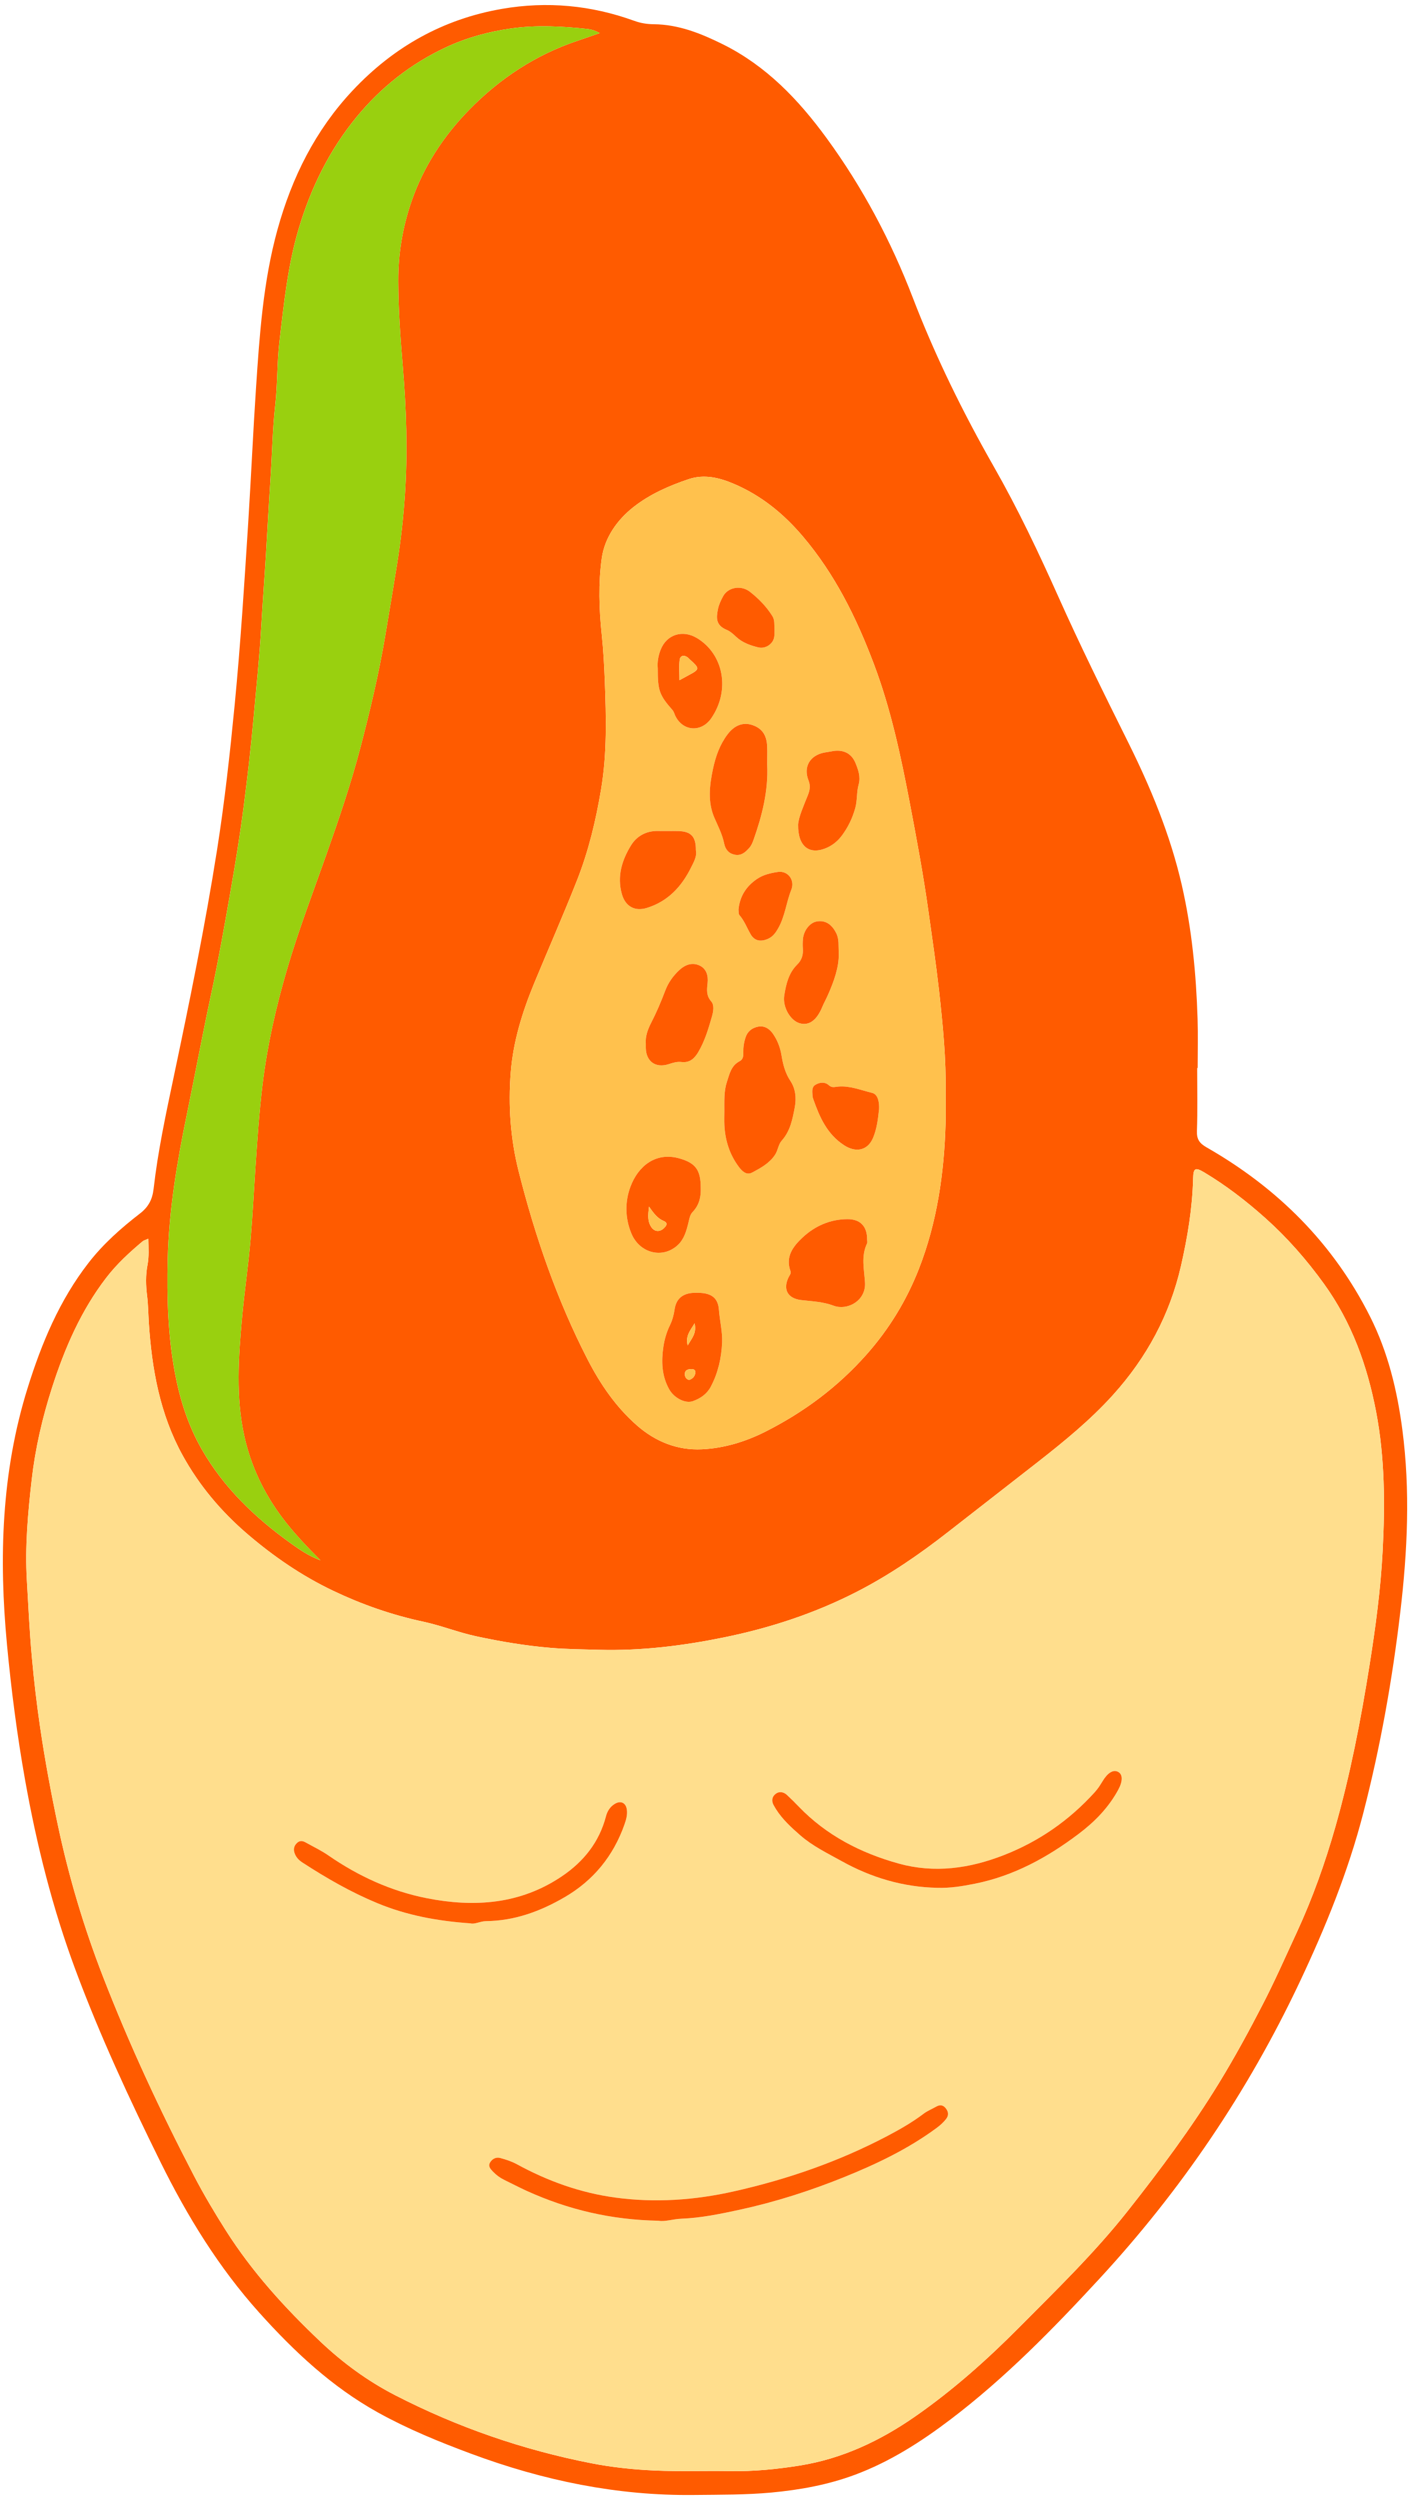 <svg xmlns="http://www.w3.org/2000/svg" id="Capa_2" data-name="Capa 2" viewBox="0 0 1049.94 1860.52"><path d="M891.47,794.76c0,15.64.38,31.3-.19,46.92-.23,6.3,2.01,9.24,7.29,12.25,52.79,30.18,94.31,71.47,121.75,126.09,13.24,26.36,20.08,54.72,23.91,83.85,5.97,45.38,3.83,90.66-1.52,135.92-5.96,50.44-14.85,100.33-27.56,149.51-11.34,43.86-28.35,85.57-47.7,126.47-38.31,80.95-87.98,154.23-148.63,219.9-34.62,37.49-70.36,74.05-111.24,105.03-21.95,16.64-45.02,31.37-71,41.04-20.04,7.45-40.84,11.22-62.08,13.2-19.14,1.78-38.3,1.59-57.47,1.82-57.38.7-112.48-10.75-166.05-30.63-23.8-8.83-47.25-18.4-69.51-30.74-34.3-19.01-62.38-45.35-88.36-74.25-30.24-33.65-53.66-71.8-73.6-112.14-23.14-46.82-45.12-94.17-63.36-143.17-17.04-45.76-28.85-92.89-37.42-140.88-5.97-33.4-10.31-67.03-13.51-100.8-6.12-64.56-4.19-128.51,15.29-191.02,10.42-33.42,23.74-65.43,45.46-93.37,10.96-14.1,24.22-25.84,38.24-36.65,6.37-4.91,9.26-10.5,10.17-18.4,3.18-27.86,9.06-55.27,14.84-82.67,11.87-56.26,23.42-112.59,32.38-169.4,5.65-35.83,9.63-71.88,13.13-107.99,4.38-45.23,7.24-90.56,10.11-135.89,2.1-33.27,3.57-66.58,5.78-99.85,2.64-39.73,5.34-79.49,16.03-118.14,10.71-38.69,28.17-73.81,55.84-103.3,30.42-32.43,67.33-53.27,111.32-60.87,33.54-5.8,66.4-2.7,98.4,8.88,4.81,1.74,9.53,2.51,14.64,2.56,18.44.18,34.97,6.79,51.29,14.87,32.44,16.08,56.4,41.2,77.37,69.88,26.82,36.69,47.93,76.47,64.2,118.8,16.77,43.63,37.32,85.36,60.45,125.92,17.84,31.29,33.28,63.81,47.98,96.69,16.27,36.36,33.92,72.06,51.68,107.72,17,34.14,31.55,69.21,40.14,106.56,7.57,32.92,10.75,66.34,11.81,100,.38,12.09.06,24.2.06,36.3-.12,0-.24,0-.35,0ZM110.48,921.82c-2.31,1.06-3.52,1.33-4.36,2.04-9.69,8.16-19.01,16.68-26.8,26.77-19,24.61-31.14,52.72-40.55,81.96-7.2,22.37-12.52,45.27-15.19,68.77-2.82,24.82-5.06,49.51-3.6,74.61,1.11,19.08,2,38.14,3.72,57.2,1.59,17.57,3.63,35.1,6.19,52.49,3.59,24.37,8.1,48.63,13.22,72.78,8.14,38.42,19.33,75.85,33.5,112.38,19.72,50.85,42.73,100.23,67.93,148.59,7.22,13.85,15.22,27.27,23.59,40.46,19.55,30.84,43.9,57.6,70.29,82.61,16.78,15.9,35.29,29.48,55.83,40.04,46.35,23.84,95.18,40.71,146.35,50.69,15.59,3.04,31.43,4.66,47.24,5.37,18.56.83,37.18.08,55.77.43,17.44.33,34.74-1.41,51.85-4.14,31.68-5.05,60.05-18.45,86.22-36.68,27.89-19.43,53.18-41.9,77.11-66,27.84-28.03,56.25-55.54,80.82-86.6,24.31-30.73,47.72-62.12,68.21-95.58,11.71-19.11,22.4-38.8,32.66-58.69,9.04-17.52,17-35.61,25.28-53.51,11.64-25.19,20.94-51.3,28.52-77.93,11.28-39.59,19.05-79.96,25.53-120.64,4.48-28.16,8.28-56.43,9.76-84.82,1.8-34.67,1.71-69.48-4.88-103.89-6.56-34.26-18.15-66.47-38.69-94.95-12.93-17.93-27.41-34.49-44.01-49.29-14.15-12.61-29-24.05-45.23-33.76-6.71-4.01-8.12-3.27-8.31,4.28-.56,22.13-4.14,43.81-9.07,65.35-8.35,36.48-25.62,68.26-50.52,95.86-16.82,18.64-36.26,34.51-55.99,49.96-22.25,17.42-44.62,34.7-66.88,52.11-21.39,16.73-43.71,32.05-67.91,44.47-31.38,16.1-64.62,26.99-99.09,34.01-30.6,6.24-61.51,10.06-92.85,9.22-12.06-.32-24.08-.43-36.16-1.46-18.81-1.59-37.28-4.69-55.66-8.67-13.25-2.87-25.92-7.98-39.11-10.8-23.49-5.02-45.89-12.86-67.47-23.17-22.99-10.99-43.79-25.23-63.2-41.81-19.75-16.87-36.18-36.34-48.64-58.98-16.81-30.55-22.82-64.03-25.06-98.37-.44-6.75-.46-13.48-1.31-20.25-.95-7.53-1.16-15.34.32-22.92,1.2-6.16.76-12.24.63-19.52ZM704.16,812.82c.42-24.24-2.03-49.92-4.91-75.67-2.22-19.83-5.17-39.55-7.93-59.27-3.78-26.98-8.79-53.81-13.9-80.58-6.67-34.92-14.07-69.68-26.67-103.09-12.96-34.36-28.97-66.85-53.03-95.16-14.45-17-31.17-30.49-51.52-39.09-10.49-4.44-21.79-7.29-33.44-3.36-14.59,4.93-28.63,11.06-40.85,20.59-12.55,9.8-21.68,23.05-23.82,38.24-2.61,18.55-2.03,37.76-.04,56.52,1.24,11.69,1.86,23.5,2.31,35.1,1.02,26.7,1.71,53.49-2.75,80.18-3.9,23.31-9.34,46.11-17.99,68.01-10.16,25.72-21.33,51.05-31.9,76.61-8.79,21.27-15.61,43.27-17.41,66.22-1.94,24.7-.24,49.39,5.88,73.58,12.22,48.37,28.37,95.31,51.22,139.79,9.51,18.51,21.06,35.46,36.79,49.28,13.85,12.16,30.28,18.73,48.5,17.84,16.46-.8,32.37-5.61,47.26-13.13,28.65-14.47,53.86-33.22,75.29-57.39,16.86-19.02,29.79-40.27,38.95-63.64,13.64-34.82,18.87-71.42,19.93-108.65.2-7.08.03-14.17.03-22.93ZM238.64,1161.17c-10.13-10.19-19.91-20.35-28.42-31.69-13.63-18.15-23.28-38.31-28.21-60.36-6.57-29.38-4.44-59.17-1.73-88.81,1.79-19.58,4.72-39.07,6.37-58.66,1.46-17.27,2.36-34.6,3.51-51.9,1.38-20.82,2.82-41.6,5.31-62.34,3.52-29.3,10.02-57.9,18.29-86.12,8.44-28.79,19.19-56.83,29.18-85.11,9.32-26.37,18.35-52.81,25.44-79.87,7.08-27.01,13.53-54.16,18.24-81.71,3.07-17.95,6-35.91,8.92-53.88,2.83-17.44,4.81-35,5.99-52.49,2.13-31.75,1.09-63.66-1.58-95.39-1.78-21.12-3.31-42.21-3.39-63.42-.08-20.52,3.26-40.52,9.95-59.78,8.93-25.69,23.61-48.14,42.5-67.54,22.93-23.56,49.82-41.31,81.2-51.81,5.21-1.74,10.39-3.58,16.46-5.68-3.54-1.8-6.15-2.71-9.06-3.03-19.06-2.05-38.05-3.13-57.22-.38-16.78,2.41-32.89,6.81-48.16,13.93-26.29,12.25-48.55,29.75-66.98,52.25-20.1,24.55-33.72,52.39-42.76,82.59-8.21,27.44-11.08,55.81-14.4,84.12-1.86,15.8-1.35,31.7-3.15,47.51-1.99,17.51-2.25,35.19-3.41,52.79-1.28,19.36-2.33,38.73-3.5,58.1-1.1,18.19-2.5,36.37-3.54,54.55-1.29,22.61-3.71,45.09-5.72,67.62-1.94,21.65-4.44,43.23-7.22,64.78-2.77,21.56-6.26,43-10,64.4-4.45,25.46-8.93,50.91-14.37,76.19-6.42,29.87-11.98,59.92-18.15,89.84-7.3,35.44-13.27,71.06-14.15,107.33-.69,28.29.14,56.53,5.35,84.44,3.75,20.06,9.89,39.32,20.12,57.13,16.32,28.43,39.4,50.46,65.7,69.43,7.07,5.09,14.27,10,22.57,12.98Z" fill="#ff5b00" stroke-width="0"></path><path d="M110.48,921.82c.12,7.28.56,13.36-.63,19.52-1.48,7.58-1.27,15.39-.32,22.92.86,6.77.87,13.5,1.31,20.25,2.24,34.34,8.25,67.82,25.06,98.37,12.46,22.65,28.89,42.11,48.64,58.98,19.4,16.58,40.21,30.81,63.2,41.81,21.58,10.32,43.98,18.15,67.47,23.17,13.19,2.82,25.86,7.93,39.11,10.8,18.38,3.98,36.85,7.08,55.66,8.67,12.08,1.02,24.1,1.13,36.16,1.46,31.34.84,62.25-2.98,92.85-9.22,34.47-7.02,67.7-17.9,99.09-34.01,24.2-12.42,46.51-27.74,67.91-44.47,22.26-17.41,44.63-34.69,66.88-52.11,19.73-15.45,39.18-31.32,55.99-49.96,24.9-27.6,42.17-59.39,50.52-95.86,4.93-21.54,8.51-43.22,9.07-65.35.19-7.55,1.61-8.29,8.31-4.28,16.23,9.71,31.09,21.15,45.23,33.76,16.6,14.8,31.08,31.36,44.01,49.29,20.54,28.48,32.14,60.68,38.69,94.95,6.58,34.41,6.68,69.22,4.88,103.89-1.47,28.38-5.27,56.65-9.76,84.82-6.47,40.67-14.25,81.04-25.53,120.64-7.59,26.63-16.88,52.74-28.52,77.93-8.28,17.91-16.23,35.99-25.28,53.51-10.26,19.89-20.96,39.58-32.66,58.69-20.5,33.46-43.91,64.85-68.21,95.58-24.57,31.06-52.97,58.57-80.82,86.6-23.94,24.1-49.22,46.57-77.11,66-26.17,18.23-54.54,31.63-86.22,36.68-17.11,2.73-34.41,4.47-51.85,4.14-18.59-.35-37.21.4-55.77-.43-15.82-.71-31.66-2.33-47.24-5.37-51.16-9.98-100-26.85-146.35-50.69-20.54-10.56-39.05-24.14-55.83-40.04-26.4-25.02-50.74-51.78-70.29-82.61-8.36-13.19-16.37-26.61-23.59-40.46-25.2-48.36-48.21-97.74-67.93-148.59-14.17-36.53-25.36-73.97-33.5-112.38-5.12-24.15-9.63-48.41-13.22-72.78-2.56-17.39-4.6-34.92-6.19-52.49-1.72-19.06-2.61-38.12-3.72-57.2-1.46-25.1.78-49.8,3.6-74.61,2.67-23.5,8-46.4,15.19-68.77,9.41-29.24,21.55-57.34,40.55-81.96,7.79-10.09,17.1-18.62,26.8-26.77.84-.71,2.05-.98,4.36-2.04ZM490.45,1652.66c4.59.87,10.62-1.25,16.76-1.49,14.77-.59,29.13-3.55,43.49-6.67,26.54-5.75,52.36-14.02,77.48-24.13,24.34-9.79,48.06-21.08,69.34-36.8,2.64-1.95,5.05-4.1,7.04-6.67,2.09-2.7,1.74-5.47-.41-8.07-2.05-2.48-4.4-2.56-7.06-1.04-3.07,1.75-6.44,3.08-9.23,5.19-8.5,6.43-17.68,11.68-27.08,16.63-36.2,19.04-74.48,32.28-114.32,41.22-29.18,6.55-58.55,8.64-88.33,4.59-26.03-3.54-50.22-12.26-73.15-24.76-3.95-2.16-8.1-3.48-12.34-4.65-3.18-.87-5.89.48-7.59,3.15-1.83,2.87.16,4.96,2.05,6.94,2.47,2.59,5.3,4.66,8.53,6.23,5.57,2.7,11.06,5.61,16.7,8.16,30.66,13.89,62.76,21.57,98.14,22.17ZM697.99,1404.9c9.5.32,18.79-1.22,28.01-3.07,28.93-5.81,54.05-19.58,77.33-37.16,11.88-8.97,22.11-19.44,29.29-32.61,3.62-6.64,3.47-11.67-.11-13.47-3.59-1.81-7.69.63-11.62,7.19-1.67,2.79-3.39,5.46-5.6,7.89-18.92,20.89-41.38,36.58-67.67,46.87-25.59,10.01-51.77,13.74-78.56,6.29-28.21-7.84-53.69-20.94-74.3-42.36-2.86-2.98-5.77-5.91-8.82-8.7-2.4-2.2-5.58-2.78-8.14-.94-2.86,2.06-3.59,5.28-1.67,8.64.58,1.02,1.16,2.05,1.79,3.04,4.8,7.55,11.31,13.48,17.99,19.31,9.2,8.04,20.11,13.26,30.64,19.13,22.23,12.38,45.92,19.44,71.44,19.95ZM350.35,1431.35c3.02.9,7.15-1.61,11.58-1.65,21.23-.22,40.46-7.31,58.49-17.8,21.43-12.47,36.27-30.62,44.55-54.07,1.29-3.65,2.33-7.34,1.76-11.24-.74-5.05-4.62-6.81-9.02-4.1-3.45,2.12-5.49,5.4-6.48,9.19-5.01,19.17-16.54,33.61-32.64,44.52-31.04,21.04-65.4,23.44-100.89,16.43-26.58-5.25-50.88-16.39-73.21-31.84-5.31-3.67-11.23-6.46-16.88-9.63-2.21-1.24-4.36-1.63-6.47.38-2.18,2.07-2.75,4.52-1.88,7.26,1.02,3.2,3.14,5.47,6.01,7.34,17.82,11.56,36.15,22.11,55.83,30.24,21.71,8.97,44.41,13.23,69.24,14.97Z" fill="#ffde8d" stroke-width="0"></path><path d="M704.16,812.82c0,8.76.17,15.85-.03,22.93-1.06,37.24-6.29,73.84-19.93,108.65-9.16,23.38-22.09,44.62-38.95,63.64-21.43,24.17-46.63,42.92-75.29,57.39-14.89,7.52-30.8,12.32-47.26,13.13-18.22.89-34.65-5.68-48.5-17.84-15.74-13.81-27.29-30.77-36.79-49.28-22.85-44.49-39-91.42-51.22-139.79-6.11-24.19-7.81-48.89-5.88-73.58,1.8-22.95,8.61-44.95,17.41-66.22,10.57-25.57,21.74-50.89,31.9-76.61,8.65-21.9,14.09-44.7,17.99-68.01,4.46-26.7,3.77-53.49,2.75-80.18-.44-11.61-1.06-23.41-2.31-35.1-1.99-18.76-2.57-37.97.04-56.52,2.13-15.2,11.27-28.44,23.82-38.24,12.21-9.54,26.25-15.67,40.85-20.59,11.65-3.93,22.95-1.08,33.44,3.36,20.35,8.61,37.07,22.09,51.52,39.09,24.06,28.32,40.07,60.8,53.03,95.16,12.6,33.41,20.01,68.17,26.67,103.09,5.11,26.77,10.13,53.6,13.9,80.58,2.76,19.73,5.7,39.45,7.93,59.27,2.89,25.75,5.34,51.43,4.91,75.67ZM539.38,826.87c0,3.54-.16,7.08.03,10.6.62,11.41,3.96,21.93,10.92,31.11,2.39,3.15,5.62,6.17,9.67,4.03,6.46-3.41,13.09-7.04,17.22-13.42,2.04-3.16,2.4-7.58,4.81-10.28,6.47-7.23,8.06-15.92,9.79-24.95,1.37-7.16.38-14.08-3.21-19.47-4.13-6.19-5.6-12.63-6.76-19.52-.94-5.57-2.98-10.83-6.15-15.47-2.6-3.81-6.42-6.45-11.26-5.47-4.48.91-7.88,3.48-9.39,8.34-1.07,3.45-1.63,6.84-1.52,10.39.08,2.72,0,5.54-2.77,6.96-6.28,3.22-7.48,9.44-9.43,15.27-2.38,7.14-1.91,14.52-1.95,21.86ZM571.3,569.29c0-4.68.1-9.11-.02-13.53-.25-8.66-3.77-13.74-11.04-16.2-6.88-2.33-13.27.13-18.43,6.92-5.85,7.69-8.92,16.56-10.88,25.83-2.58,12.19-4.07,24.52,1.12,36.4,2.7,6.2,5.83,12.18,7.19,18.88.9,4.41,3.22,7.51,7.89,8.46,4.77.98,7.76-1.7,10.65-4.87,1.64-1.8,2.53-3.86,3.33-6.13,6.43-18.13,11.07-36.57,10.21-55.77ZM645.69,922.73c.14-9.89-4.94-15.52-14.78-15.44-12.88.11-24.18,5.13-33.41,13.79-6.91,6.48-12.8,14.1-8.87,24.86.68,1.86-.77,3.25-1.52,4.83-4.25,9.06-.35,15.56,9.41,16.72,8.11.96,16.35,1.23,24.15,4.18,10.24,3.88,24.23-3.6,23.43-17.14-.57-9.69-3.09-19.67,1.54-29.17.35-.71.05-1.74.05-2.63ZM521.78,883.88c.01-13.18-3.85-18.35-15.81-21.77-17.68-5.05-30.81,5.73-36.53,21.11-4.14,11.15-4.02,23.13.65,34.56,6.09,14.91,23.33,19.27,34.61,8.78,4.71-4.38,6.42-10.53,7.88-16.53.71-2.91,1.13-5.95,3.19-8.1,5.13-5.34,6.31-11.78,6.01-18.05ZM537.72,999.1c.32-8.28-1.81-16.31-2.41-24.49-.65-8.86-5.79-12.33-15.07-12.5-1.18-.02-2.35-.05-3.53,0-8.34.35-13.26,4.37-14.4,12.51-.58,4.15-1.7,8.04-3.49,11.73-2.47,5.08-4.02,10.5-4.83,15.95-1.61,10.87-1.26,21.69,4.36,31.66,3.64,6.45,12.01,10.76,17.55,8.77,5.63-2.02,10.4-5.19,13.38-10.79,5.49-10.31,7.9-21.32,8.44-32.85ZM480.9,776.72c0,1.41-.02,2.3,0,3.18.23,10.11,7.33,15.18,17.05,12.03,3.11-1.01,6.16-2,9.45-1.6,6.22.76,9.81-2.69,12.68-7.59,4.79-8.21,7.45-17.25,10.05-26.26,1.03-3.57,1.88-8.43-.47-11.14-3.85-4.42-3.32-8.75-2.77-13.71.62-5.6-.88-11-6.45-13.31-5.29-2.2-10.37-.33-14.57,3.6-4.58,4.28-8.2,9.3-10.41,15.11-3.13,8.24-6.53,16.33-10.59,24.17-2.58,4.97-4.43,10.26-3.97,15.52ZM594.31,613.68c-.21,17.06,9.11,22.86,21.71,17.05,4.42-2.04,7.99-5.07,10.83-8.87,4.61-6.17,7.91-12.99,9.99-20.5,1.6-5.75.93-11.79,2.5-17.37,1.68-5.98-.27-11.16-2.32-16.16-3.12-7.64-9.81-10.43-18-8.65-1.71.37-3.47.55-5.2.88-10.76,2.09-15.77,10.66-11.76,20.72,1.57,3.94,1,7.28-.49,11.02-3.26,8.16-6.89,16.25-7.26,21.87ZM518.18,632.81c.09-10.25-3.54-14.09-13.1-14.33-5.01-.13-10.03.07-15.04-.06-8.78-.22-15.87,3.73-20.17,10.73-6.73,10.95-10.47,22.94-6.8,36.13,2.57,9.21,9.56,13.21,18.75,10.34,15.62-4.87,25.76-15.87,32.79-30.06,2.06-4.15,4.52-8.41,3.58-12.76ZM489.79,497.36c-.03,16.5,1.17,19.92,10.97,31.05,1.04,1.18,1.3,2.58,1.91,3.9,5.52,12.05,19.53,13.03,26.97,2.19,14.34-20.9,9.18-47.76-10.71-59.67-10.56-6.33-22.42-2.75-26.94,8.61-1.88,4.74-2.63,9.64-2.2,13.92ZM624.57,709.9c-.3-6.19.4-10.87-1.86-15.38-3.38-6.75-8.19-9.85-14.58-8.72-5.04.89-9.58,6.57-10.2,12.99-.23,2.34-.25,4.72-.08,7.07.34,4.64-.67,8.53-4.18,11.98-6.39,6.27-8.32,14.62-9.67,23.08-1.35,8.47,4.53,18.75,11.68,20.66,6.94,1.85,12.5-2.28,16.62-12.2,1.24-2.99,2.83-5.82,4.15-8.78,4.56-10.26,8.29-20.74,8.13-30.68ZM654.56,825.54c.26-5.01-.7-11.11-5.16-12.2-8.27-2.01-16.57-5.46-25.21-4.69-2.88.26-4.62,1.2-7.22-1.16-2.74-2.48-6.76-2.09-9.89-.11-2.9,1.83-2.15,5.2-2.06,8.1.03.86.3,1.73.59,2.56,4.73,13.38,10.23,26.02,22.96,34.28,8.68,5.63,17.43,4.02,21.48-5.44,2.9-6.78,3.71-14.08,4.5-21.33ZM549.9,677.03c.19,1.22-.08,3.1.73,4.03,3.72,4.27,5.58,9.54,8.36,14.29,2.95,5.05,7.66,5.7,13.08,3.23,3.42-1.56,5.37-4.29,7.2-7.43,5.27-9.03,6.15-19.52,9.96-29.04,2.82-7.05-2.47-14.29-9.94-13.2-5.45.79-11.03,2.08-15.73,5.3-7.92,5.43-12.73,12.84-13.67,22.82ZM576.74,468.5c-.27-3.83.24-7.01-1.65-10.04-4.43-7.08-10.23-12.97-16.66-18.02-6.69-5.25-16.32-3.38-19.95,3.27-1.67,3.06-3.25,6.38-3.89,9.77-1.11,5.86-2.01,11.73,6.49,15.25,2.78,1.15,4.91,3.15,7.05,5.18,4.64,4.37,10.52,6.4,16.49,7.88,5.02,1.24,10.45-2.11,11.69-6.93.57-2.23.33-4.66.42-6.35Z" fill="#ffc14d" stroke-width="0"></path><path d="M238.64,1161.17c-8.3-2.98-15.51-7.89-22.57-12.98-26.31-18.96-49.38-41-65.7-69.43-10.22-17.81-16.37-37.07-20.12-57.13-5.22-27.92-6.04-56.15-5.35-84.44.88-36.27,6.85-71.88,14.15-107.33,6.16-29.92,11.72-59.97,18.15-89.84,5.44-25.29,9.92-50.73,14.37-76.19,3.74-21.4,7.23-42.84,10-64.4,2.77-21.56,5.28-43.13,7.22-64.78,2.01-22.53,4.43-45,5.72-67.62,1.04-18.18,2.44-36.36,3.54-54.55,1.17-19.37,2.22-38.75,3.5-58.1,1.16-17.6,1.42-35.29,3.41-52.79,1.8-15.81,1.29-31.71,3.15-47.51,3.32-28.31,6.19-56.68,14.4-84.12,9.04-30.19,22.66-58.03,42.76-82.59,18.42-22.5,40.69-40.01,66.98-52.25,15.28-7.12,31.38-11.52,48.16-13.93,19.17-2.75,38.16-1.67,57.22.38,2.9.31,5.51,1.23,9.06,3.03-6.07,2.1-11.25,3.94-16.46,5.68-31.39,10.5-58.27,28.25-81.2,51.81-18.89,19.41-33.58,41.86-42.5,67.54-6.69,19.26-10.03,39.26-9.95,59.78.08,21.21,1.62,42.29,3.39,63.42,2.67,31.73,3.71,63.64,1.58,95.39-1.17,17.49-3.16,35.05-5.99,52.49-2.91,17.97-5.85,35.93-8.92,53.88-4.71,27.55-11.16,54.7-18.24,81.71-7.09,27.06-16.12,53.5-25.44,79.87-9.99,28.28-20.74,56.31-29.18,85.11-8.27,28.22-14.77,56.82-18.29,86.12-2.49,20.74-3.93,41.52-5.31,62.34-1.15,17.3-2.05,34.63-3.51,51.9-1.65,19.59-4.58,39.08-6.37,58.66-2.71,29.65-4.84,59.43,1.73,88.81,4.93,22.05,14.58,42.22,28.21,60.36,8.51,11.33,18.3,21.5,28.42,31.69Z" fill="#99d00f" stroke-width="0"></path><path d="M490.45,1652.66c-35.39-.61-67.49-8.28-98.14-22.17-5.64-2.56-11.12-5.46-16.7-8.16-3.23-1.56-6.06-3.64-8.53-6.23-1.89-1.98-3.88-4.07-2.05-6.94,1.7-2.67,4.41-4.02,7.59-3.15,4.24,1.16,8.39,2.49,12.34,4.65,22.93,12.5,47.12,21.22,73.15,24.76,29.78,4.05,59.15,1.96,88.33-4.59,39.84-8.94,78.12-22.18,114.32-41.22,9.4-4.95,18.58-10.2,27.08-16.63,2.79-2.11,6.17-3.44,9.23-5.19,2.66-1.52,5.01-1.44,7.06,1.04,2.15,2.6,2.5,5.37.41,8.07-1.99,2.56-4.4,4.72-7.04,6.67-21.28,15.72-45,27-69.34,36.8-25.12,10.11-50.94,18.38-77.48,24.13-14.36,3.11-28.72,6.08-43.49,6.67-6.14.24-12.17,2.37-16.76,1.49Z" fill="#ff5b00" stroke-width="0"></path><path d="M697.99,1404.9c-25.51-.51-49.21-7.57-71.44-19.95-10.53-5.86-21.44-11.09-30.64-19.13-6.68-5.83-13.18-11.77-17.99-19.31-.63-.99-1.2-2.02-1.79-3.04-1.92-3.36-1.19-6.58,1.67-8.64,2.56-1.84,5.74-1.26,8.14.94,3.04,2.79,5.96,5.72,8.82,8.7,20.61,21.42,46.08,34.51,74.3,42.36,26.79,7.45,52.97,3.72,78.56-6.29,26.29-10.29,48.75-25.98,67.67-46.87,2.21-2.44,3.93-5.11,5.6-7.89,3.93-6.56,8.03-9,11.62-7.19,3.57,1.8,3.73,6.83.11,13.47-7.18,13.17-17.41,23.64-29.29,32.61-23.28,17.59-48.41,31.36-77.33,37.16-9.22,1.85-18.5,3.39-28.01,3.07Z" fill="#ff5b00" stroke-width="0"></path><path d="M350.35,1431.35c-24.83-1.74-47.53-6-69.24-14.97-19.68-8.13-38.02-18.68-55.83-30.24-2.87-1.86-4.99-4.13-6.01-7.34-.87-2.74-.3-5.19,1.88-7.26,2.11-2.01,4.26-1.61,6.47-.38,5.65,3.17,11.57,5.96,16.88,9.63,22.33,15.44,46.63,26.58,73.21,31.84,35.49,7.01,69.85,4.61,100.89-16.43,16.11-10.92,27.63-25.36,32.64-44.52.99-3.8,3.03-7.07,6.48-9.19,4.4-2.71,8.29-.95,9.02,4.1.57,3.9-.47,7.59-1.76,11.24-8.28,23.44-23.11,41.6-44.55,54.07-18.03,10.49-37.26,17.58-58.49,17.8-4.43.05-8.56,2.56-11.58,1.65Z" fill="#ff5b00" stroke-width="0"></path><path d="M539.38,826.87c.04-7.34-.42-14.72,1.95-21.86,1.94-5.84,3.15-12.05,9.43-15.27,2.77-1.42,2.85-4.24,2.77-6.96-.11-3.56.45-6.95,1.52-10.39,1.5-4.85,4.91-7.42,9.39-8.34,4.83-.99,8.66,1.66,11.26,5.47,3.17,4.64,5.21,9.89,6.15,15.47,1.16,6.89,2.64,13.33,6.76,19.52,3.59,5.39,4.58,12.31,3.21,19.47-1.73,9.03-3.32,17.72-9.79,24.95-2.41,2.69-2.77,7.12-4.81,10.28-4.12,6.38-10.75,10-17.22,13.42-4.05,2.14-7.28-.88-9.67-4.03-6.96-9.18-10.3-19.7-10.92-31.11-.19-3.53-.03-7.07-.03-10.6Z" fill="#ff5b00" stroke-width="0"></path><path d="M571.3,569.29c.86,19.2-3.78,37.64-10.21,55.77-.8,2.27-1.69,4.33-3.33,6.13-2.88,3.16-5.88,5.84-10.65,4.87-4.67-.96-6.99-4.06-7.89-8.46-1.36-6.7-4.48-12.68-7.19-18.88-5.19-11.89-3.7-24.21-1.12-36.4,1.96-9.27,5.04-18.14,10.88-25.83,5.16-6.79,11.55-9.24,18.43-6.92,7.27,2.46,10.79,7.54,11.04,16.2.13,4.42.02,8.85.02,13.53Z" fill="#ff5b00" stroke-width="0"></path><path d="M645.69,922.73c0,.88.3,1.91-.05,2.63-4.63,9.51-2.11,19.49-1.54,29.17.8,13.54-13.19,21.02-23.43,17.14-7.8-2.96-16.04-3.22-24.15-4.18-9.76-1.16-13.66-7.66-9.41-16.72.74-1.58,2.2-2.97,1.52-4.83-3.93-10.75,1.96-18.37,8.87-24.86,9.23-8.66,20.53-13.68,33.41-13.79,9.84-.08,14.92,5.54,14.78,15.44Z" fill="#ff5b00" stroke-width="0"></path><path d="M521.78,883.88c.3,6.27-.88,12.71-6.01,18.05-2.06,2.15-2.48,5.19-3.19,8.1-1.46,6.01-3.17,12.16-7.88,16.53-11.28,10.49-28.52,6.13-34.61-8.78-4.67-11.42-4.79-23.41-.65-34.56,5.71-15.38,18.84-26.16,36.53-21.11,11.96,3.42,15.82,8.59,15.81,21.77ZM483.3,897.95c-.85,6.54-1.05,10.9,1.43,14.87,2.41,3.85,6.23,4.35,9.6,1.24,1.9-1.75,3.32-3.98-.13-5.41-4.48-1.86-7.3-5.44-10.91-10.71Z" fill="#ff5b00" stroke-width="0"></path><path d="M537.72,999.1c-.55,11.52-2.96,22.53-8.44,32.85-2.98,5.6-7.75,8.77-13.38,10.79-5.54,1.99-13.91-2.32-17.55-8.77-5.62-9.96-5.97-20.79-4.36-31.66.81-5.44,2.36-10.87,4.83-15.95,1.79-3.69,2.9-7.58,3.49-11.73,1.14-8.14,6.06-12.16,14.4-12.51,1.17-.05,2.35-.03,3.53,0,9.28.17,14.42,3.64,15.07,12.5.6,8.18,2.73,16.2,2.41,24.49ZM513.11,1026.99c2.67-.95,4.46-2.73,4.7-5.59.15-1.73-1.14-2.56-2.79-2.54-2.45.03-4.94.52-5.08,3.49-.09,1.95.77,3.95,3.17,4.63ZM512.07,1001.29c3.17-5.52,6.84-9.14,5.14-16.49-3.22,5.52-6.9,9.14-5.14,16.49Z" fill="#ff5b00" stroke-width="0"></path><path d="M480.9,776.72c-.45-5.26,1.4-10.54,3.97-15.52,4.06-7.84,7.46-15.93,10.59-24.17,2.21-5.81,5.83-10.84,10.41-15.11,4.2-3.92,9.28-5.79,14.57-3.6,5.56,2.31,7.07,7.7,6.45,13.31-.55,4.96-1.09,9.29,2.77,13.71,2.36,2.7,1.5,7.56.47,11.14-2.59,9.01-5.25,18.05-10.05,26.26-2.86,4.91-6.46,8.36-12.68,7.59-3.3-.41-6.35.59-9.45,1.6-9.72,3.15-16.82-1.92-17.05-12.03-.02-.88,0-1.76,0-3.18Z" fill="#ff5b00" stroke-width="0"></path><path d="M594.31,613.68c.37-5.62,4-13.71,7.26-21.87,1.49-3.73,2.07-7.08.49-11.02-4.01-10.05.99-18.63,11.76-20.72,1.72-.33,3.48-.51,5.2-.88,8.2-1.79,14.89,1.01,18,8.65,2.04,5.01,3.99,10.18,2.32,16.16-1.57,5.58-.9,11.62-2.5,17.37-2.08,7.5-5.38,14.33-9.99,20.5-2.83,3.79-6.4,6.83-10.83,8.87-12.6,5.81-21.92,0-21.71-17.05Z" fill="#ff5b00" stroke-width="0"></path><path d="M518.18,632.81c.95,4.35-1.52,8.61-3.58,12.76-7.03,14.18-17.17,25.19-32.79,30.06-9.19,2.87-16.18-1.13-18.75-10.34-3.68-13.18.07-25.18,6.8-36.13,4.3-7,11.39-10.94,20.17-10.73,5.01.12,10.03-.07,15.04.06,9.56.24,13.19,4.08,13.1,14.33Z" fill="#ff5b00" stroke-width="0"></path><path d="M489.79,497.36c-.43-4.28.32-9.19,2.2-13.92,4.52-11.37,16.38-14.94,26.94-8.61,19.88,11.92,25.05,38.77,10.71,59.67-7.44,10.84-21.45,9.86-26.97-2.19-.6-1.32-.86-2.71-1.91-3.9-9.79-11.13-11-14.54-10.97-31.05ZM505.95,506.2c2.74-1.49,4.47-2.46,6.22-3.39,9.09-4.83,9.13-5.13,1.52-12.03-.64-.58-1.22-1.27-1.93-1.75-2.7-1.85-5.35-1.04-5.7,2.25-.47,4.57-.12,9.22-.12,14.92Z" fill="#ff5b00" stroke-width="0"></path><path d="M624.57,709.9c.16,9.94-3.57,20.42-8.13,30.68-1.31,2.96-2.9,5.8-4.15,8.78-4.12,9.91-9.68,14.04-16.62,12.2-7.14-1.9-13.02-12.18-11.68-20.66,1.35-8.47,3.28-16.82,9.67-23.08,3.51-3.44,4.52-7.34,4.18-11.98-.17-2.34-.14-4.73.08-7.07.62-6.42,5.16-12.1,10.2-12.99,6.4-1.13,11.21,1.97,14.58,8.72,2.26,4.51,1.56,9.2,1.86,15.38Z" fill="#ff5b00" stroke-width="0"></path><path d="M654.56,825.54c-.79,7.25-1.61,14.56-4.5,21.33-4.04,9.46-12.8,11.07-21.48,5.44-12.73-8.26-18.23-20.9-22.96-34.28-.29-.82-.56-1.7-.59-2.56-.1-2.9-.84-6.26,2.06-8.1,3.12-1.98,7.15-2.36,9.89.11,2.6,2.35,4.34,1.41,7.22,1.16,8.63-.77,16.93,2.68,25.21,4.69,4.46,1.08,5.42,7.19,5.16,12.2Z" fill="#ff5b00" stroke-width="0"></path><path d="M549.9,677.03c.94-9.98,5.74-17.39,13.67-22.82,4.7-3.23,10.28-4.51,15.73-5.3,7.47-1.09,12.76,6.15,9.94,13.2-3.81,9.51-4.69,20.01-9.96,29.04-1.83,3.14-3.79,5.87-7.2,7.43-5.42,2.47-10.13,1.82-13.08-3.23-2.78-4.76-4.64-10.02-8.36-14.29-.81-.93-.54-2.81-.73-4.03Z" fill="#ff5b00" stroke-width="0"></path><path d="M576.74,468.5c-.09,1.69.15,4.13-.42,6.35-1.24,4.83-6.67,8.18-11.69,6.93-5.98-1.48-11.85-3.51-16.49-7.88-2.15-2.02-4.27-4.02-7.05-5.18-8.5-3.52-7.6-9.39-6.49-15.25.64-3.39,2.22-6.7,3.89-9.77,3.63-6.65,13.26-8.51,19.95-3.27,6.44,5.05,12.23,10.94,16.66,18.02,1.89,3.02,1.38,6.2,1.65,10.04Z" fill="#ff5b00" stroke-width="0"></path><path d="M483.3,897.95c3.61,5.26,6.43,8.85,10.91,10.71,3.45,1.43,2.03,3.65.13,5.41-3.37,3.11-7.19,2.6-9.6-1.24-2.49-3.97-2.28-8.33-1.43-14.87Z" fill="#ffc14d" stroke-width="0"></path><path d="M513.11,1026.99c-2.39-.68-3.25-2.69-3.17-4.63.13-2.97,2.63-3.46,5.08-3.49,1.65-.02,2.94.8,2.79,2.54-.25,2.86-2.03,4.63-4.7,5.59Z" fill="#ffc14d" stroke-width="0"></path><path d="M512.07,1001.29c-1.76-7.35,1.92-10.97,5.14-16.49,1.7,7.35-1.97,10.97-5.14,16.49Z" fill="#ffc14d" stroke-width="0"></path><path d="M505.95,506.2c0-5.7-.35-10.36.12-14.92.34-3.29,3-4.1,5.7-2.25.71.49,1.28,1.17,1.93,1.75,7.61,6.9,7.57,7.2-1.52,12.03-1.75.93-3.48,1.89-6.22,3.39Z" fill="#ffc14d" stroke-width="0"></path></svg>